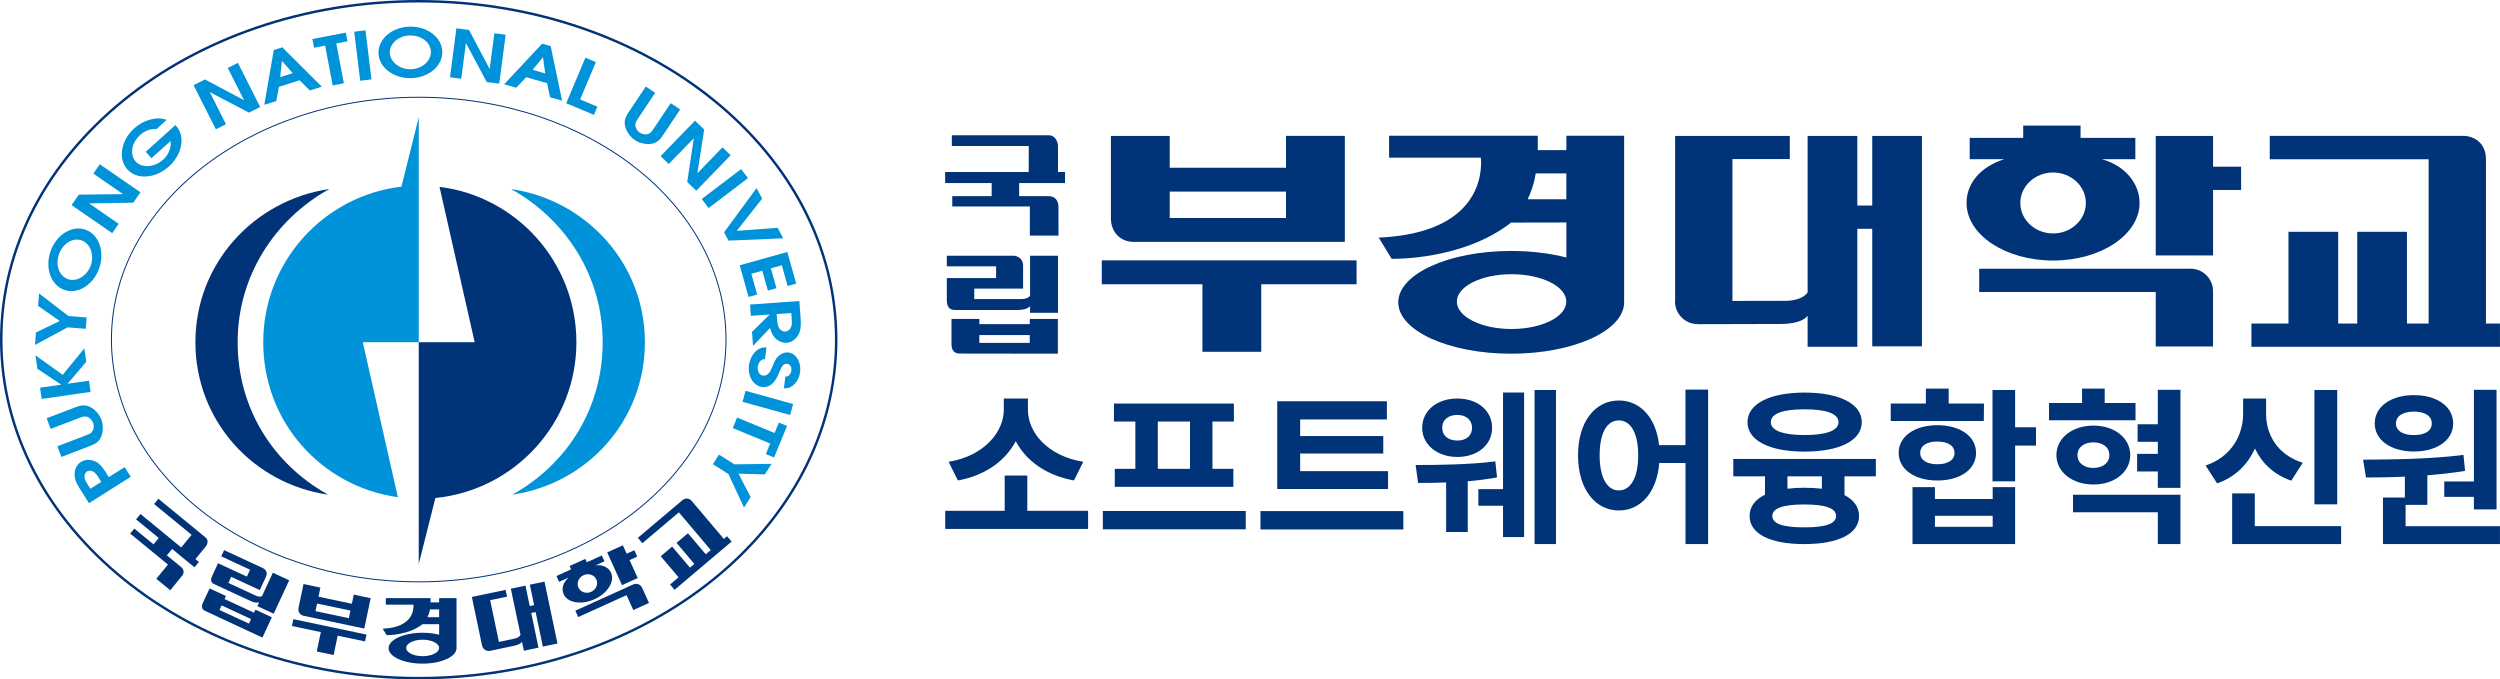 <?xml version="1.0" encoding="UTF-8"?>
<svg id="Layer_2" data-name="Layer 2" xmlns="http://www.w3.org/2000/svg" viewBox="0 0 707.24 192.19">
  <defs>
    <style>
      .cls-1 {
        fill: #003378;
      }

      .cls-1, .cls-2 {
        stroke-width: 0px;
      }

      .cls-3 {
        stroke-width: .7px;
      }

      .cls-3, .cls-4 {
        fill: none;
        stroke: #003378;
      }

      .cls-2 {
        fill: #0093d9;
      }

      .cls-4 {
        stroke-width: .28px;
      }
    </style>
  </defs>
  <g id="_레이어_1" data-name=" 레이어 1">
    <g>
      <g>
        <path class="cls-1" d="m299.43,58.33l.02,8.32h-8.11v-8.25h-21.95v-2.92h11.15v-3.7h-13.16v-3.12h23.64v-7.35h-21.75v-3.05h27.41c1.99,0,2.62,2.15,2.62,2.97v7.43h1.99v3.12h-12.97v3.7h8.22c2.98,0,2.88,2.85,2.88,2.85h.01Z"/>
        <path class="cls-1" d="m289.43,75.16v6.49h-13.82v2.96h13.17c2.02,0,2.63-.91,2.63-.91v-11.36h7.9v16.15h-7.9v-1.89s-.73,1.09-3.5,1.09h-17.74c-.74,0-1.29-.19-1.65-.57-.44-.45-.67-1.16-.67-2.16v-6.29h13.94v-3.33h-13.94v-3h18.99s2.58.15,2.58,2.82h.01Zm9.81,24.9l-27.7-.04c-.74,0-1.31-.2-1.71-.6-.44-.45-.66-1.16-.66-2.13v-7.06h7.89v1.47h14.26v-1.47h7.94v9.83h-.02Zm-7.93-5.27h-14.26v2.21h14.26v-2.21Z"/>
        <g>
          <g>
            <polygon class="cls-1" points="383.77 73.66 311.69 73.66 311.69 80.42 340.16 80.42 340.16 99.52 356.8 99.52 356.8 80.42 383.77 80.42 383.77 73.66"/>
            <path class="cls-1" d="m320.42,68.42h60.03v-29.98h-16.64v9.01h-32.9v-8.99h-16.64v23.32c0,3.55,2.31,6.47,6.15,6.64Zm43.39-14.21v7.47h-32.9v-7.47h32.9Z"/>
          </g>
          <path class="cls-1" d="m459.46,38.4h-16.34v4.07h-8.09v-4.07h-42.06v6.2h25.97c.35,4.11.05,21.33-28.9,22.62l3.65,6s19.99.54,33.79-10.25l15.64-.03v9.91c-4.63-1.19-9.96-1.86-15.64-1.86-17.63,0-31.92,6.51-31.92,14.54s14.29,14.53,31.92,14.53,31.98-6.51,31.98-14.53v-47.13h0Zm-27.29,17.98c1.05-2.17,1.84-4.58,2.29-7.33h8.65v7.33h-10.94Zm-20.04,28.94c0-4.29,6.93-7.75,15.48-7.75s15.49,3.46,15.49,7.75-6.93,7.75-15.49,7.75-15.48-3.47-15.48-7.75Z"/>
          <path class="cls-1" d="m703.25,44.87c0-3.39-2.17-6.11-5.98-6.43h-55.17v6.61h44.95v46.48h-6.13v-25.95h-14.06v25.95h-5.4v-25.95h-14.06v25.95h-10.48v6.57h70.31v-6.57h-3.96v-46.65"/>
          <path class="cls-1" d="m473.84,85.22c0,3.38,2.67,6.46,6.38,6.46l.09.03,23.23-.06c.75.02,6.18,0,7.83-2.34v8.79h14.06v-33.37h4.22v33.25h14.06v-59.53h-14.06v19.69h-4.22v-19.69h-14.06v44.28c-1.81,2.58-6.48,2.37-6.48,2.37l-14.79.03v-40.14h16.23v-6.54h-32.44v46.73l-.03.04h-.02Z"/>
          <polygon class="cls-1" points="634 47.16 626.07 47.16 626.07 38.46 609.85 38.46 609.85 72.26 626.07 72.26 626.07 53.74 634 53.74 634 47.16"/>
          <path class="cls-1" d="m619.63,76.03h-59.72v6.57h49.94v15.42h16.21v-15.68c0-3.34-2.73-6.33-6.37-6.33"/>
          <path class="cls-1" d="m594.62,45.03h9.46v-6.03h-15.5v-3.47h-16.22v3.47h-15.14v6.03h9.79c-6.74,2.14-10.68,6.81-10.68,12.39,0,8.99,10.96,16.28,24.47,16.28s24.47-7.29,24.47-16.28c0-5.58-4.16-10.58-10.67-12.39h.02Zm-13.81,21.01c-5.12,0-9.27-3.86-9.27-8.62s4.15-8.62,9.27-8.62,9.27,3.86,9.27,8.62-4.16,8.62-9.27,8.62Z"/>
        </g>
      </g>
      <g>
        <path class="cls-1" d="m307.82,144.5v5.14h-40.42v-5.14h16.82v-9.98h6.4v9.98h17.21-.01Zm-3.98-8.58c-7.85-1.4-13.57-5.57-16.48-11.1-2.91,5.48-8.58,9.69-16.38,11.1l-2.62-5.28c10.08-1.65,15.61-8.48,15.61-14.69v-3.2h6.83v3.2c0,6.35,5.48,13.04,15.65,14.69l-2.62,5.28h.01Z"/>
        <path class="cls-1" d="m352.41,144.55v5.19h-40.42v-5.19h40.42Zm-31.22-25.3h-6.06v-5.09h33.93v5.09h-6.06v13.38h5.91v5.09h-33.54v-5.09h5.82v-13.38Zm15.46,0h-9.11v13.38h9.11v-13.38Z"/>
        <path class="cls-1" d="m397,144.59v5.19h-40.42v-5.19h40.42Zm-4.32-6.25h-31.36v-24.82h31.02v5.14h-24.53v4.7h23.51v4.94h-23.51v4.99h24.86v5.04h.01Z"/>
        <path class="cls-1" d="m423.51,135.06c-2.57.47-5.48.85-8.29,1.09v14.35h-6.11v-14.02c-2.96.14-5.67.14-7.95.14l-.68-5.07c5.96,0,15.51-.09,22.54-1.04l.48,4.55h0Zm-21.18-14.03c0-4.88,4.22-8.29,9.94-8.29s9.84,3.41,9.84,8.29-4.17,8.24-9.84,8.24-9.94-3.46-9.94-8.24Zm5.67,0c0,2.27,1.79,3.6,4.27,3.6s4.17-1.33,4.17-3.6-1.74-3.65-4.17-3.65-4.27,1.28-4.27,3.65Zm17.2-9.99h5.96v40.89h-5.96v-8.86h-6.98v-4.69h6.98v-27.34Zm14.98-.71v43.59h-6.06v-43.59h6.06Z"/>
        <path class="cls-1" d="m483.22,110.23v43.68h-6.4v-22.93h-7.42c-.68,8.32-5.23,13.43-11.44,13.43-6.64,0-11.54-6-11.54-15.6s4.9-15.51,11.54-15.51c6.01,0,10.52,4.77,11.39,12.62h7.46v-15.7h6.41Zm-19.78,18.58c0-6.43-2.18-9.88-5.48-9.88s-5.43,3.45-5.43,9.88,2.18,9.93,5.43,9.93,5.48-3.45,5.48-9.93Z"/>
        <path class="cls-1" d="m521.8,134.76v5.3c2.67,1.37,4.12,3.41,4.12,5.91,0,5.06-5.87,7.95-15.51,7.95s-15.46-2.89-15.46-7.95c0-2.6,1.55-4.68,4.36-6.01v-5.2h-8.97v-4.92h40.33v4.92h-8.87Zm-27.44-15.33c0-5.2,6.3-8.37,16.14-8.37s16.19,3.17,16.19,8.37-6.3,8.33-16.19,8.33-16.14-3.12-16.14-8.33Zm6.6,0c0,2.41,3.49,3.64,9.55,3.64s9.6-1.23,9.6-3.64-3.49-3.64-9.6-3.64-9.55,1.18-9.55,3.64Zm18.46,26.54c0-2.22-3.05-3.26-9.01-3.26s-9.02,1.04-9.02,3.26,3.05,3.22,9.02,3.22,9.01-.99,9.01-3.22Zm-4.02-11.21h-9.74v3.5c1.45-.19,3.05-.28,4.75-.28,1.79,0,3.49.09,4.99.28v-3.5Z"/>
        <path class="cls-1" d="m561.2,119.1h-26.32v-4.94h9.94v-4.22h6.45v4.22h9.99l-.05,4.94h-.01Zm-13.13,16.83c-6.45,0-10.95-3.17-10.95-7.82s4.51-7.82,10.95-7.82,10.95,3.12,10.95,7.82-4.51,7.82-10.95,7.82Zm15.65,1.87h6.35v16.11h-29.03v-16.11h6.35v3.36h16.33v-3.36h0Zm-15.65-6.47c2.86,0,4.85-1.1,4.85-3.21s-1.99-3.21-4.85-3.21-4.85,1.1-4.85,3.21,1.99,3.21,4.85,3.21Zm15.65,14.58h-16.33v3.12h16.33v-3.12Zm12.26-19.86h-5.91v10.12h-6.4v-25.85h6.4v10.55h5.91v5.18h0Z"/>
        <path class="cls-1" d="m604.14,118.89h-24.48v-4.88h9.35v-4.07h6.4v4.07h8.72v4.88h.01Zm-11.92,18.17c-5.96,0-10.47-3.5-10.47-8.33s4.51-8.33,10.47-8.33,10.42,3.5,10.42,8.33-4.46,8.33-10.42,8.33Zm-5.77,2.89h30.39v13.96h-6.4v-8.99h-23.99v-4.97Zm5.77-7.57c2.57,0,4.51-1.37,4.51-3.64s-1.94-3.6-4.51-3.6-4.51,1.33-4.51,3.6,1.89,3.64,4.51,3.64Zm24.62-22.11v27.74h-6.4v-4.64h-5.86v-4.97h5.86v-3.41h-5.72v-4.97h5.72v-9.75h6.4Z"/>
        <path class="cls-1" d="m648.2,135.98c-4.94-1.69-8.34-4.97-10.28-9.11-2.04,4.48-5.53,8.1-10.71,9.88l-3.25-5.06c7.42-2.51,10.61-8.73,10.61-14.66v-4.29h6.5v4.29c0,5.88,3.1,11.57,10.37,13.89l-3.25,5.06h.01Zm14.1,12.87v5.06h-30.83v-14.32h6.4v9.26h24.43Zm-1.11-6.17h-6.45v-32.35h6.45v32.35Z"/>
        <path class="cls-1" d="m707.23,148.87v5.04h-33.1v-13.16h6.2v-5.91c-3.93.19-7.66.24-11,.24l-.82-5.04c8.14-.05,19-.14,28.4-1.35l.44,4.52c-3.49.58-7.08.96-10.66,1.25v8.36h-6.16v6.05h26.71-.01Zm-35.43-29.09c0-4.75,4.56-8,11.1-8s11.1,3.25,11.1,8-4.6,7.95-11.1,7.95-11.1-3.2-11.1-7.95Zm6.01,0c0,2.18,2.08,3.3,5.09,3.3s5.04-1.11,5.04-3.3-2.08-3.34-5.04-3.34-5.09,1.16-5.09,3.34Zm22.05,16.43v-25.93h6.4v33.83h-6.4v-3.54h-8.39v-4.36h8.39Z"/>
      </g>
    </g>
    <g>
      <g>
        <path class="cls-1" d="m92.77,139.94c-21.27-3.15-37.49-20.98-37.49-43.14s16.44-40.06,37.64-43.29l.24-.03c-15.34,8.51-25.93,24.53-25.93,43.32s10.1,34.38,25.24,42.95l.3.19h0Z"/>
        <path class="cls-1" d="m163.06,96.8c0-22.58-16.88-41.21-38.72-43.94l9.94,43.94h-15.82v62.75l4.71-18.67c22.39-2.21,39.89-21.1,39.89-44.08h0Z"/>
      </g>
      <path class="cls-3" d="m118.46,191.84c65.23,0,118.1-42.87,118.1-95.75S183.69.35,118.46.35.35,43.21.35,96.09s52.88,95.75,118.11,95.75Z"/>
      <path class="cls-4" d="m118.46,164.6c48,0,86.92-30.69,86.92-68.55S166.46,27.51,118.46,27.51,31.53,58.21,31.53,96.05s38.92,68.55,86.93,68.55h0Z"/>
      <g>
        <g>
          <path class="cls-2" d="m144.95,139.94c21.27-3.15,37.49-20.98,37.49-43.14s-16.44-40.06-37.63-43.29l-.24-.03c15.35,8.51,25.92,24.53,25.92,43.32s-10.09,34.38-25.22,42.95l-.31.19h0Z"/>
          <path class="cls-2" d="m113.57,52.8c-22.01,2.58-39.1,21.29-39.1,44s16.57,40.84,38.09,43.86l-9.93-43.86h15.84v-63.64l-4.9,19.64h0Z"/>
        </g>
        <g>
          <path class="cls-2" d="m36.99,134.88l-11.82,7.47-2.18-3.46c-.89-1.4-1.78-2.7-1.88-4.35-.11-1.63.56-3.08,1.74-3.83,1.17-.74,2.66-.85,4.13-.17,1.54.71,2.56,2.45,3.47,3.9l.33.54,4.48-2.83,1.72,2.71v.02Zm-8.64.95c-.43-.67-.88-1.46-1.46-2.02-.71-.66-1.61-.85-2.3-.41-.71.45-.85,1.37-.52,2.3.25.66.81,1.49,1.18,2.07l.32.5,3.08-1.95-.31-.5h0Z"/>
          <path class="cls-2" d="m16.24,126.25l8.14-3.11c.6-.24,1.24-.42,1.65-.98.51-.69.66-1.62.29-2.57-.3-.79-.96-1.47-1.7-1.69-.77-.23-1.44.05-2.13.31l-8.15,3.12-1.14-3,8.15-3.12c1.28-.49,2.56-.83,3.99-.16,1.41.66,2.7,1.99,3.34,3.64.58,1.53.51,3.39-.02,4.75-.62,1.59-1.78,2.18-3.14,2.7l-8.15,3.12-1.14-3.01h0Z"/>
          <path class="cls-2" d="m11.79,112.86l-.46-3.18,5.99-.86-6.75-4.48-.54-3.81,7.71,5.51,6.12-7.5.54,3.82-5.3,6.2,6.07-.87.45,3.18-13.84,1.98h.01Z"/>
          <path class="cls-2" d="m19.13,92.61l-9.24,4.98.28-3.53,6.72-3.26-6.12-4.27.28-3.5,8.33,6.37,5.15.42-.26,3.2-5.14-.41h0Z"/>
          <path class="cls-2" d="m24.22,65c3.82,1.34,5.48,6.29,3.83,10.93-1.63,4.64-6.04,7.44-9.85,6.08-3.84-1.36-5.55-6.24-3.89-10.95,1.67-4.71,6.08-7.42,9.91-6.07h0Zm-5.01,13.97c2.45.87,5.41-.89,6.47-3.88,1.06-2.99-.14-6.22-2.58-7.08-2.47-.88-5.33.84-6.41,3.89-1.08,3.06.05,6.19,2.53,7.07h-.01Z"/>
          <path class="cls-2" d="m20.25,58.03l2.05-2.97,12.51-.14-8.4-5.81,1.82-2.64,11.5,7.93-2.03,2.94-12.5.2,8.37,5.78-1.83,2.64-11.5-7.94h0Z"/>
          <path class="cls-2" d="m44.27,36.5c-1.54-.16-3.33.5-4.62,1.67-1.09.99-1.87,2.27-2.16,3.58-.31,1.44.02,3,.88,3.95.78.88,2.11,1.36,3.41,1.3,1.54-.04,3.14-.73,4.38-1.83,1.52-1.37,2.38-3.52,2.08-5.27l-5.38,4.86-1.63-1.81,8.39-7.57.2.22c2.74,3.03,1.64,8.19-2.04,11.5-3.71,3.35-8.98,3.88-11.74.83-2.76-3.06-1.76-8.29,1.93-11.62,2.61-2.36,6.38-3.49,9.16-2.38l-2.86,2.58h0Z"/>
          <path class="cls-2" d="m54.75,24.11l3.23-1.63,11.05,5.86-4.6-9.12,2.87-1.44,6.3,12.48-3.18,1.6-11.07-5.81,4.58,9.09-2.86,1.44-6.3-12.47h-.02Z"/>
          <path class="cls-2" d="m77.47,14.15l2.39-.76,11.17,11.13-3.38,1.07-2.88-2.88-5.87,1.85-.74,4.02-3.39,1.07,2.68-15.51h.02Zm5.33,6.55l-3.04-3.49-.49,4.6,3.53-1.11Z"/>
          <path class="cls-2" d="m91.98,12.91l-3.13.6-.48-2.47,9.47-1.82.47,2.47-3.18.61,2.15,11.26-3.16.6-2.15-11.26h0Z"/>
          <path class="cls-2" d="m100.2,8.97l3.19-.39,1.7,13.88-3.19.39-1.69-13.87h0Z"/>
          <path class="cls-2" d="m125.12,14.7c.07,4.05-3.98,7.33-8.9,7.41-4.93.08-9.08-3.07-9.15-7.12-.06-4.06,3.92-7.38,8.91-7.46s9.08,3.1,9.15,7.17h-.01Zm-14.84.18c.04,2.58,2.73,4.76,5.89,4.71,3.16-.05,5.78-2.3,5.73-4.9-.04-2.63-2.65-4.71-5.89-4.65-3.24.04-5.77,2.21-5.74,4.84h.01Z"/>
          <path class="cls-2" d="m129.1,8l3.59.47,5.83,11.06,1.33-10.12,3.19.42-1.81,13.85-3.53-.46-5.89-11.03-1.33,10.09-3.18-.42,1.81-13.86h-.01Z"/>
          <path class="cls-2" d="m153.37,12.36l2.42.68,3.22,15.44-3.42-.97-.82-3.98-5.91-1.68-2.83,2.96-3.41-.97,10.75-11.48h0Zm.86,8.4l-.62-4.58-2.93,3.58,3.55,1h0Z"/>
          <path class="cls-2" d="m165.61,16.32l2.96,1.25-4.45,10.56,4.88,2.05-.98,2.32-7.84-3.29,5.42-12.89h0Z"/>
          <path class="cls-2" d="m185.36,26.24l-4.84,7.25c-.36.54-.76,1.07-.78,1.76,0,.86.41,1.7,1.25,2.27.7.46,1.63.63,2.36.39.76-.26,1.15-.87,1.55-1.48l4.84-7.25,2.68,1.78-4.84,7.25c-.77,1.15-1.61,2.15-3.15,2.45-1.54.27-3.37-.07-4.83-1.04-1.37-.9-2.39-2.46-2.74-3.87-.42-1.66.19-2.81.99-4.02l4.84-7.25,2.67,1.78v-.02Z"/>
          <path class="cls-2" d="m196.62,34.14l2.59,2.51-1.93,12.37,7.11-7.34,2.31,2.24-9.73,10.03-2.56-2.48,1.87-12.37-7.09,7.3-2.31-2.23,9.74-10.04h0Z"/>
          <path class="cls-2" d="m209.65,47.83l1.95,2.55-11.13,8.47-1.95-2.56,11.13-8.45h0Z"/>
          <path class="cls-2" d="m214.03,53.21l1.58,2.99-7.19,9.1,11.57-.86,1.58,2.98-15.49.65-1.24-2.35,9.18-12.51h.01Z"/>
          <path class="cls-2" d="m222.73,71.26l2.51,8.97-2.42.68-1.64-5.87-3.1.87,1.58,5.62-2.43.68-1.58-5.62-3.09.86,1.64,5.88-2.43.68-2.51-8.96,13.46-3.77v-.02Z"/>
          <path class="cls-2" d="m226.14,85.15l.36,5.01c.1,1.64.12,3.19-.66,4.56-.74,1.3-1.99,2.17-3.29,2.25-1.02.08-2.33-.42-3.14-1.21-.8-.78-1.27-1.81-1.56-2.97l-4.83,5.05-.28-3.95,5.02-4.92-5.34.38-.23-3.2,13.94-.99h.01Zm-6.29,5.44c.06.84.23,1.91.76,2.51.43.49.98.73,1.56.69.61-.04,1.19-.41,1.5-1.04.41-.78.39-1.54.31-2.43l-.13-1.77-4.13.29.12,1.76h.01Z"/>
          <path class="cls-2" d="m216.42,101.62c-1.09-.14-1.88.89-2.04,2.17-.16,1.21.44,2.32,1.45,2.46,1.53.2,2.18-1.33,2.74-2.7.45-1.1.83-2.05,1.65-2.82.81-.74,1.88-1.13,2.84-1.01,2.26.29,3.64,2.83,3.29,5.58-.34,2.66-2.41,4.83-4.59,4.52l.42-3.28c.87.07,1.57-.75,1.69-1.75.13-1.04-.42-1.8-1.25-1.88-1.01-.15-1.55.96-1.97,1.95-.49,1.16-.92,2.29-1.71,3.18-.95,1.14-2.03,1.58-3.38,1.42-2.48-.32-4.07-3.1-3.68-6.15.38-2.93,2.54-5.32,4.96-5.01l-.44,3.33h.02Z"/>
          <path class="cls-2" d="m224.38,114.31l-.86,3.09-13.46-3.73.86-3.1,13.47,3.73h-.01Z"/>
          <path class="cls-2" d="m219.12,122.49l1.22-2.94,2.32.96-3.68,8.91-2.33-.96,1.23-2.99-10.59-4.37,1.23-2.97,10.6,4.37h0Z"/>
          <path class="cls-2" d="m207.76,131.36l10.49-.14-1.88,3-7.45-.23,3.43,6.63-1.87,2.97-4.43-9.51-4.37-2.75,1.71-2.72,4.37,2.74h0Z"/>
        </g>
      </g>
      <path class="cls-1" d="m129.14,169.2h-4.91v1.22h-2.43v-1.22h-12.65v1.86h7.81c.1,1.24,0,6.42-8.69,6.8l1.1,1.81s6.01.16,10.16-3.08h4.7v2.97c-1.39-.36-3-.56-4.7-.56-5.3,0-9.6,1.96-9.6,4.37s4.3,4.37,9.6,4.37,9.62-1.96,9.62-4.37v-14.17h-.01Zm-8.2,5.4c.31-.65.55-1.38.69-2.2h2.6v2.2h-3.29Zm-6.03,8.7c0-1.29,2.08-2.33,4.65-2.33s4.66,1.04,4.66,2.33-2.08,2.33-4.66,2.33-4.65-1.05-4.65-2.33Z"/>
      <g>
        <polygon class="cls-1" points="103.68 179.52 83 175.16 82.59 177.1 90.76 178.82 89.61 184.3 94.38 185.31 95.53 179.83 103.27 181.46 103.68 179.52"/>
        <path class="cls-1" d="m85.83,174.19l14.25,3,2.97.63,1.81-8.6-4.77-1.01-.55,2.59-9.44-1.99.54-2.58-4.77-1.01-1.41,6.69c-.21,1.02.27,2,1.36,2.27h.01Zm13.3-1.45l-.45,2.14-9.43-1.99.45-2.15,9.44,1.99h-.01Z"/>
      </g>
      <path class="cls-1" d="m75.26,163.13l-1.76,3.8-8.09-3.75-.8,1.73s7.04,3.26,7.71,3.57c1.18.55,1.79.18,1.79.18l3.08-6.64,4.62,2.14-4.38,9.45-4.62-2.14.51-1.11s-.72.44-2.35-.31c-.94-.44-10.38-4.81-10.38-4.81-.43-.2-.7-.46-.81-.78-.14-.37-.08-.86.2-1.44l1.7-3.68,8.16,3.78.9-1.95-8.15-3.78.81-1.76,11.11,5.15s1.47.79.75,2.35Zm-1.02,17.24l-16.2-7.54c-.43-.2-.71-.47-.84-.82-.14-.38-.08-.86.18-1.42l1.92-4.13,4.62,2.14-.4.86,8.34,3.87.4-.86,4.64,2.15-2.66,5.75h0Zm-3.21-5.24l-8.34-3.86-.6,1.29,8.34,3.86s.6-1.29.6-1.29Z"/>
      <path class="cls-1" d="m51.49,162.91l-3.32,4.07-3.95-3.24,3.3-4.02-10.7-8.77,1.17-1.42,5.44,4.46,1.48-1.8-6.42-5.26,1.25-1.52,11.53,9.46,2.93-3.58-10.61-8.7,1.22-1.49,13.36,10.96c.97.8.41,2.1.09,2.49-.33.4-2.97,3.62-2.97,3.62l.97.8-1.24,1.52-6.33-5.19-1.48,1.81,4.01,3.29c1.45,1.19.27,2.54.27,2.54v-.03Z"/>
      <path class="cls-1" d="m136.37,182.61c.21,1,1.19,1.74,2.28,1.51h.02l6.83-1.45c.22-.04,1.82-.38,2.16-1.17l.54,2.59,4.14-.87-2.06-9.82,1.24-.26,2.05,9.78,4.14-.87-3.68-17.52-4.14.87,1.21,5.8-1.24.26-1.21-5.79-4.14.87,2.74,13.03c-.37.87-1.76,1.1-1.76,1.1l-4.35.93-2.48-11.81,4.78-1-.41-1.92-9.55,2,2.89,13.75h0Z"/>
      <polygon class="cls-1" points="179.46 155.66 177.29 156.64 176.21 154.27 171.77 156.27 175.96 165.53 180.4 163.52 178.1 158.45 180.28 157.46 179.46 155.66"/>
      <path class="cls-1" d="m179.11,165.35l-16.35,7.41.82,1.8,13.67-6.2,1.91,4.22,4.44-2.01-1.94-4.29c-.42-.92-1.53-1.39-2.53-.94"/>
      <path class="cls-1" d="m168.41,159.97l2.59-1.18-.75-1.65-4.24,1.92-.43-.95-4.45,2.01.43.95-4.14,1.88.75,1.65,2.68-1.21c-1.58,1.42-2.08,3.18-1.39,4.71,1.12,2.47,5.02,3.1,8.72,1.42,3.7-1.67,5.79-5.03,4.68-7.49-.69-1.53-2.45-2.38-4.46-2.07h.01Zm-1.17,7.46c-1.41.63-3.02.09-3.61-1.21s.07-2.88,1.47-3.51,3.02-.09,3.61,1.21-.07,2.88-1.47,3.51Z"/>
      <path class="cls-1" d="m195.74,141.76c-.66-.78-1.68-.98-2.62-.32l-12.67,10.71,1.28,1.52,10.32-8.73,9.02,10.67-1.41,1.19-5.04-5.95-3.23,2.73,5.04,5.96-1.24,1.05-5.04-5.96-3.23,2.73,5.04,5.96-2.4,2.03,1.27,1.51,16.14-13.65-1.28-1.51-.91.77-9.06-10.71"/>
    </g>
  </g>
</svg>